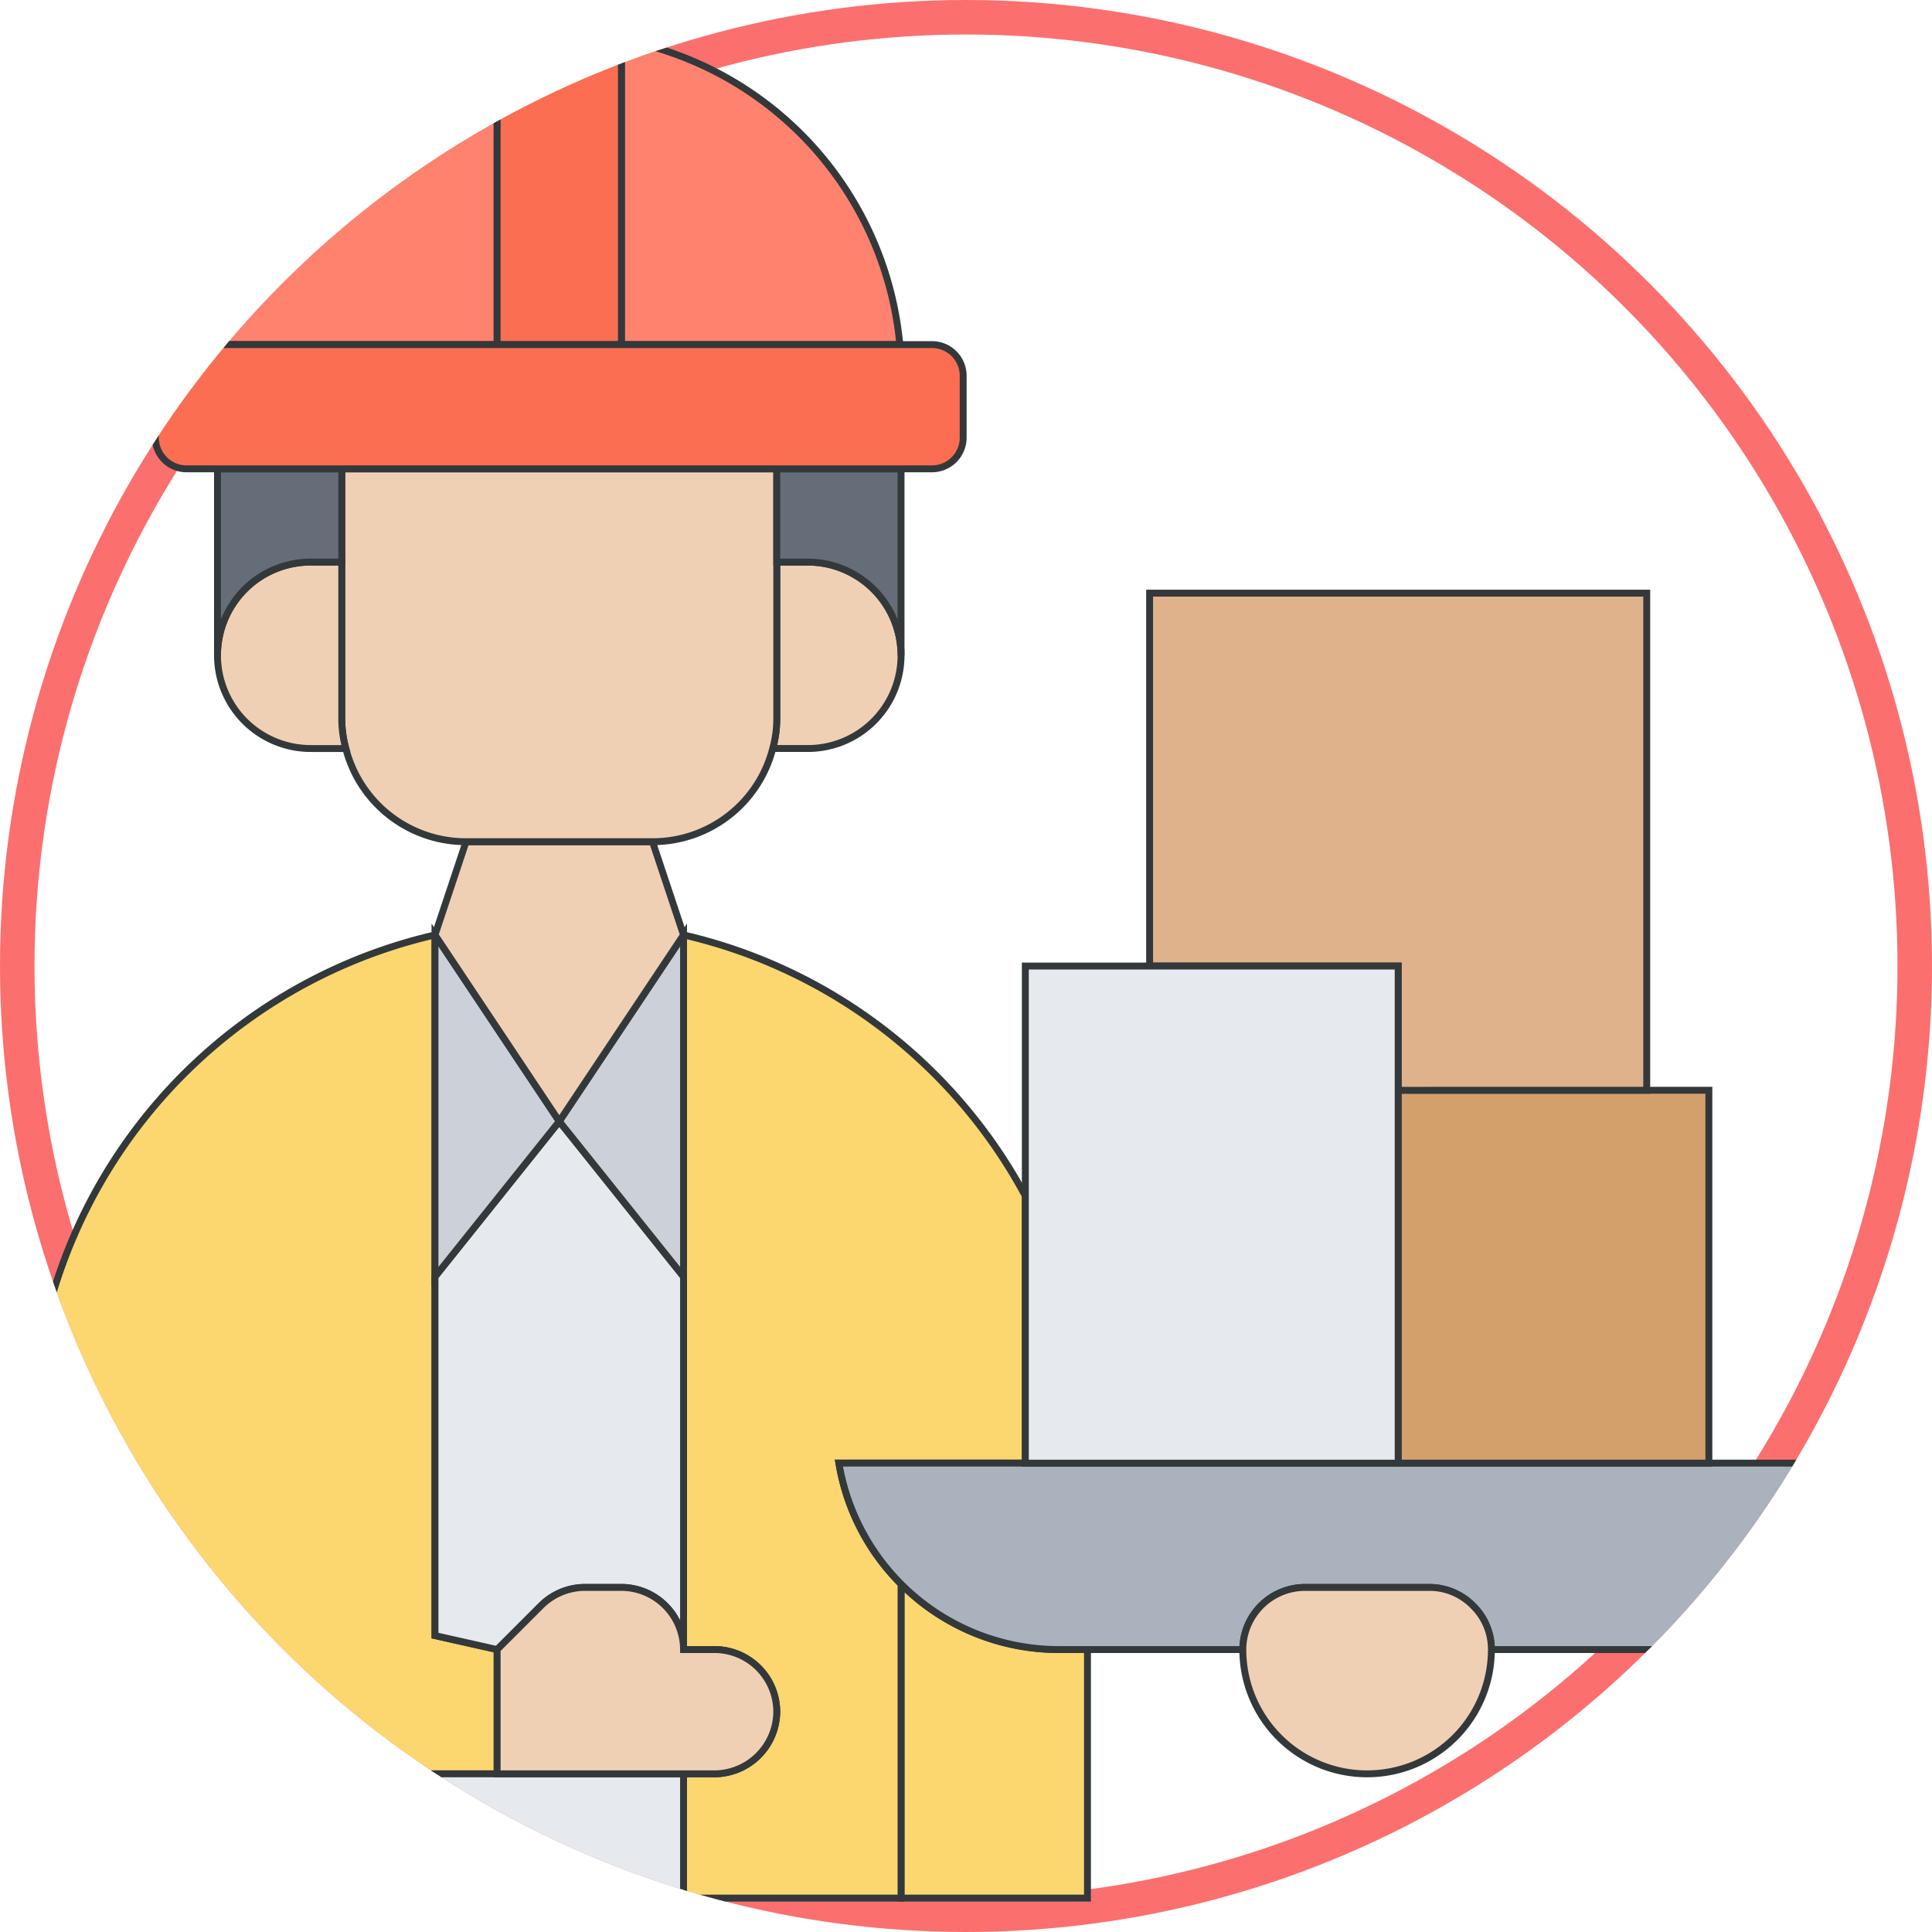 <svg xmlns="http://www.w3.org/2000/svg" xmlns:xlink="http://www.w3.org/1999/xlink" width="280" height="280" viewBox="0 0 280 280">
  <defs>
    <clipPath id="clip-path">
      <circle id="Ellipse_79" data-name="Ellipse 79" cx="140" cy="140" r="140" transform="translate(1310 1538)" fill="#fff" stroke="#33383b" stroke-linecap="round" stroke-width="1"/>
    </clipPath>
  </defs>
  <g id="Real-Estate_Investor" data-name="Real-Estate Investor" transform="translate(-1310 -1538)">
    <g id="Ellipse_75" data-name="Ellipse 75" transform="translate(1310 1538)" fill="none" stroke="#fc6f6f" stroke-linecap="round" stroke-width="5">
      <circle cx="140" cy="140" r="140" stroke="none"/>
      <circle cx="140" cy="140" r="137.5" fill="none"/>
    </g>
    <g id="Mask_Group_262" data-name="Mask Group 262" clip-path="url(#clip-path)">
      <g id="architect" transform="translate(1305.497 1533.905)">
        <g id="Group_3624" data-name="Group 3624">
          <g id="Group_3600" data-name="Group 3600">
            <path id="Path_3027" data-name="Path 3027" d="M162.107,243.161v36.024H135.089V233.66a32.2,32.2,0,0,0,22.875,9.5Z" fill="#fcd770" stroke="#33383b" stroke-width="1"/>
          </g>
          <g id="Group_3601" data-name="Group 3601">
            <path id="Path_3028" data-name="Path 3028" d="M144.1,216.143H126.084a32.061,32.061,0,0,0,9.006,17.517v45.525H103.569V261.173h4.5a9.072,9.072,0,0,0,9.006-9.006,9.032,9.032,0,0,0-9.006-9.006h-4.5V139.592A75.488,75.488,0,0,1,153.1,177.418v38.726Z" fill="#fcd770" stroke="#33383b" stroke-width="1"/>
          </g>
          <g id="Group_3602" data-name="Group 3602">
            <path id="Path_3029" data-name="Path 3029" d="M67.545,261.173v18.012H36.024V257.391a44.494,44.494,0,0,0,18.012,3.783Z" fill="#fcd770" stroke="#33383b" stroke-width="1"/>
          </g>
          <g id="Group_3603" data-name="Group 3603">
            <path id="Path_3030" data-name="Path 3030" d="M76.551,243.161v18.012H54.036a44.494,44.494,0,0,1-18.012-3.783A44.991,44.991,0,0,1,9.006,216.143v-2.972a75.523,75.523,0,0,1,58.539-73.579V241.135Z" fill="#fcd770" stroke="#33383b" stroke-width="1"/>
          </g>
          <g id="Group_3604" data-name="Group 3604">
            <path id="Path_3031" data-name="Path 3031" d="M76.551,261.173h27.018v18.012H67.545V261.173Z" fill="#e6e9ed" stroke="#33383b" stroke-width="1"/>
          </g>
          <g id="Group_3605" data-name="Group 3605">
            <path id="Path_3032" data-name="Path 3032" d="M103.569,189.125v54.036a9.032,9.032,0,0,0-9.006-9.006H89.294a9.034,9.034,0,0,0-6.394,2.657l-6.349,6.349-9.006-2.026V189.125L85.557,166.61Z" fill="#e6e9ed" stroke="#33383b" stroke-width="1"/>
          </g>
          <g id="Group_3606" data-name="Group 3606">
            <path id="Path_3033" data-name="Path 3033" d="M103.569,139.592v49.533L85.557,166.61Z" fill="#ccd1d9" stroke="#33383b" stroke-width="1"/>
          </g>
          <g id="Group_3607" data-name="Group 3607">
            <path id="Path_3034" data-name="Path 3034" d="M67.545,139.592,85.557,166.61,67.545,189.125Z" fill="#ccd1d9" stroke="#33383b" stroke-width="1"/>
          </g>
          <g id="Group_3608" data-name="Group 3608">
            <path id="Path_3035" data-name="Path 3035" d="M261.173,216.143h18.012A32.3,32.3,0,0,1,247.3,243.161H220.646a9.072,9.072,0,0,0-9.006-9.006H193.628a9.032,9.032,0,0,0-9.006,9.006H157.965a32.349,32.349,0,0,1-31.881-27.018h135.09Z" fill="#aab2bd" stroke="#33383b" stroke-width="1"/>
          </g>
          <g id="Group_3609" data-name="Group 3609">
            <path id="Path_3036" data-name="Path 3036" d="M252.167,162.107v54.036h-45.03V162.107h45.03Z" fill="#d3a06c" stroke="#33383b" stroke-width="1"/>
          </g>
          <g id="Group_3610" data-name="Group 3610">
            <path id="Path_3037" data-name="Path 3037" d="M243.161,90.06v72.048H207.137V144.1H171.113V90.06h72.048Z" fill="#dfb28b" stroke="#33383b" stroke-width="1"/>
          </g>
          <g id="Group_3611" data-name="Group 3611">
            <path id="Path_3038" data-name="Path 3038" d="M171.113,144.1h36.024v72.048H153.1V144.1Z" fill="#e6e9ed" stroke="#33383b" stroke-width="1"/>
          </g>
          <g id="Group_3612" data-name="Group 3612">
            <path id="Path_3039" data-name="Path 3039" d="M217.989,236.812a8.8,8.8,0,0,1,2.657,6.349,18.012,18.012,0,1,1-36.024,0,9.032,9.032,0,0,1,9.006-9.006H211.64A8.8,8.8,0,0,1,217.989,236.812Z" fill="#f0d0b4" stroke="#33383b" stroke-width="1"/>
          </g>
          <g id="Group_3613" data-name="Group 3613">
            <path id="Path_3040" data-name="Path 3040" d="M108.072,243.161a9.032,9.032,0,0,1,9.006,9.006,9.072,9.072,0,0,1-9.006,9.006H76.551V243.161l6.349-6.349a9.034,9.034,0,0,1,6.394-2.657h5.268a9.032,9.032,0,0,1,9.006,9.006Z" fill="#f0d0b4" stroke="#33383b" stroke-width="1"/>
          </g>
          <g id="Group_3614" data-name="Group 3614">
            <path id="Path_3041" data-name="Path 3041" d="M131.127,89.519a13.5,13.5,0,0,1-9.546,23.055h-5.088a16.468,16.468,0,0,0,.585-4.5V85.557h4.5a13.477,13.477,0,0,1,9.546,3.963Z" fill="#f0d0b4" stroke="#33383b" stroke-width="1"/>
          </g>
          <g id="Group_3615" data-name="Group 3615">
            <path id="Path_3042" data-name="Path 3042" d="M99.066,126.084l4.5,13.509L85.557,166.61,67.545,139.592l4.5-13.509Z" fill="#f0d0b4" stroke="#33383b" stroke-width="1"/>
          </g>
          <g id="Group_3616" data-name="Group 3616">
            <path id="Path_3043" data-name="Path 3043" d="M117.078,85.557v22.515a16.468,16.468,0,0,1-.585,4.5,17.974,17.974,0,0,1-17.427,13.509H72.048a17.974,17.974,0,0,1-17.427-13.509,16.468,16.468,0,0,1-.585-4.5V72.048h63.042Z" fill="#f0d0b4" stroke="#33383b" stroke-width="1"/>
          </g>
          <g id="Group_3617" data-name="Group 3617">
            <path id="Path_3044" data-name="Path 3044" d="M54.621,112.575H49.533a13.509,13.509,0,1,1,0-27.018h4.5v22.515A16.468,16.468,0,0,0,54.621,112.575Z" fill="#f0d0b4" stroke="#33383b" stroke-width="1"/>
          </g>
          <g id="Group_3618" data-name="Group 3618">
            <path id="Path_3045" data-name="Path 3045" d="M135.089,72.048V99.066a13.529,13.529,0,0,0-13.509-13.509h-4.5V72.048Z" fill="#656d78" stroke="#33383b" stroke-width="1"/>
          </g>
          <g id="Group_3619" data-name="Group 3619">
            <path id="Path_3046" data-name="Path 3046" d="M49.533,85.557A13.491,13.491,0,0,0,36.024,99.066V72.048H54.036V85.557Z" fill="#656d78" stroke="#33383b" stroke-width="1"/>
          </g>
          <g id="Group_3620" data-name="Group 3620">
            <path id="Path_3047" data-name="Path 3047" d="M134.909,54.036H94.563V9.817a49.659,49.659,0,0,1,40.347,44.219Z" fill="#ff826e" stroke="#33383b" stroke-width="1"/>
          </g>
          <g id="Group_3621" data-name="Group 3621">
            <path id="Path_3048" data-name="Path 3048" d="M76.551,9.862V54.036H36.2A49.6,49.6,0,0,1,76.551,9.817Z" fill="#ff826e" stroke="#33383b" stroke-width="1"/>
          </g>
          <g id="Group_3622" data-name="Group 3622">
            <path id="Path_3049" data-name="Path 3049" d="M94.563,9.862V54.036H76.551V9.817a50.438,50.438,0,0,1,18.012,0Z" fill="#fc6e51" stroke="#33383b" stroke-width="1"/>
          </g>
          <g id="Group_3623" data-name="Group 3623">
            <path id="Path_3050" data-name="Path 3050" d="M31.521,54.036H139.592a4.516,4.516,0,0,1,4.5,4.5v9.006a4.516,4.516,0,0,1-4.5,4.5H31.521a4.516,4.516,0,0,1-4.5-4.5V58.539A4.516,4.516,0,0,1,31.521,54.036Z" fill="#fc6e51" stroke="#33383b" stroke-width="1"/>
          </g>
        </g>
      </g>
    </g>
  </g>
</svg>
